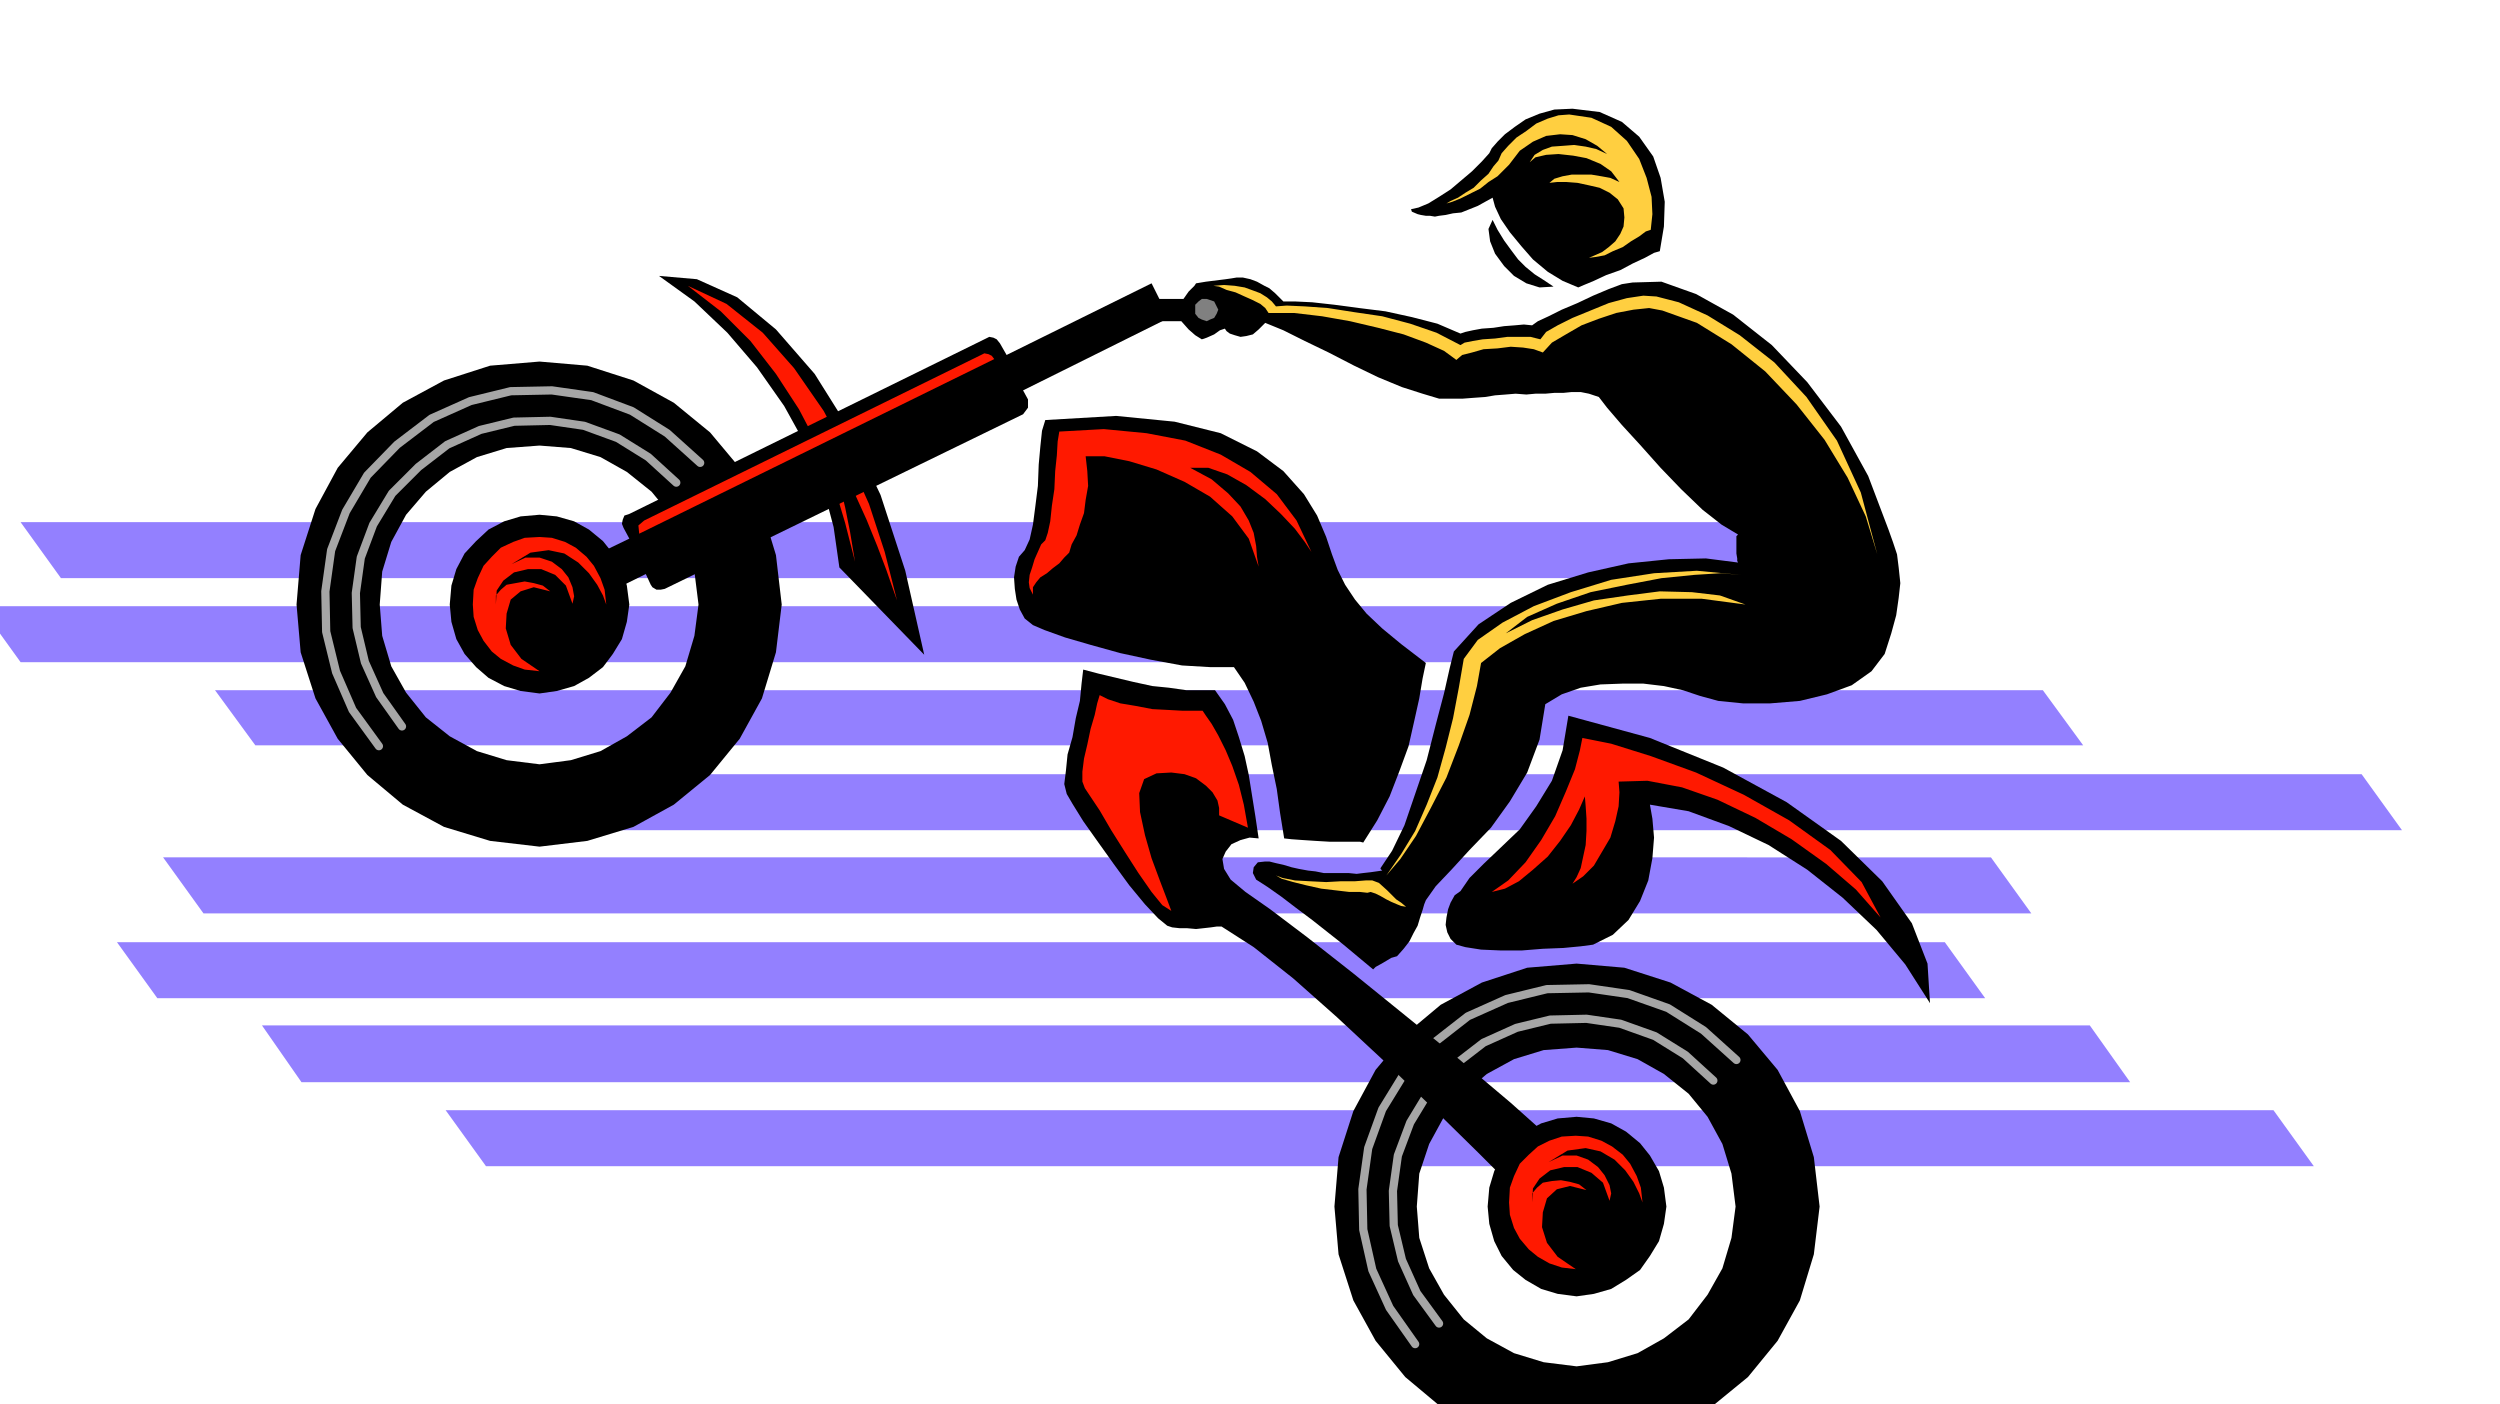 <svg xmlns="http://www.w3.org/2000/svg" width="490.455" height="275.485" fill-rule="evenodd" stroke-linecap="round" preserveAspectRatio="none" viewBox="0 0 3035 1705"><style>.pen1{stroke:none}.brush2{fill:#000}.brush3{fill:#ff1900}.pen2{stroke:#a6a6a6;stroke-width:10;stroke-linejoin:round}.pen3{stroke:none}</style><path d="m2293 702-49-68H25l49 68h2219zm-49 102-48-68H-24l49 68h2219zm285 101-49-67H261l49 67h2219zm387 103-49-68H648l48 68h2220zm-450 101-49-68H198l49 68h2219zm-56 103-49-68H142l49 68h2219zm176 102-49-69H318l48 69h2220zm223 102-49-68H541l49 68h2219z" class="pen1" style="fill:#9380ff"/><path d="m655 541 38 3 36 11 32 18 30 24 23 28 18 33 11 36 5 40-5 38-11 37-18 32-23 30-30 23-32 18-36 11-38 5-40-5-36-11-33-18-29-23-24-30-18-32-11-37-3-38 3-40 11-36 18-33 24-28 29-24 33-18 36-11 40-3V439l-60 5-56 18-50 27-43 36-36 43-27 50-18 56-5 60 5 58 18 56 27 49 36 44 43 36 50 27 56 17 60 7 58-7 56-17 49-27 44-36 36-44 27-49 17-56 7-58-7-60-17-56-27-50-36-43-44-36-49-27-56-18-58-5v102zm364 148-7-49-13-49-21-51-26-47-33-47-36-42-40-38-43-31 46 4 49 22 47 39 47 54 42 67 38 80 30 92 23 102-103-106zm895 583 38 3 36 11 32 18 30 24 23 28 18 33 11 36 5 40-5 38-11 37-18 32-23 30-30 23-32 18-36 11-38 5-40-5-36-11-33-18-28-23-24-30-18-32-12-37-3-38 3-40 12-36 18-33 24-28 28-24 33-18 36-11 40-3v-102l-60 5-55 18-50 27-43 36-36 43-27 50-18 56-5 60 5 58 18 56 27 49 36 44 43 36 50 27 55 17 60 7 58-7 56-17 50-27 44-36 36-44 27-49 17-56 7-58-7-60-17-56-27-50-36-43-44-36-50-27-56-18-58-5v102z" class="pen1 brush2"/><path d="m655 842 21-3 21-6 18-10 17-13 12-16 11-18 6-21 3-21-3-23-6-20-11-19-12-15-17-14-18-10-21-6-21-2-23 2-20 6-19 10-15 14-14 15-10 19-6 20-2 23 2 21 6 21 10 18 14 16 15 13 19 10 20 6 23 3zm796-452 5-2 5-2 2-5 2-5-2-6-2-4-5-3h-69l-10 3-3 10v5l3 5 4 2 6 2h64z" class="pen1 brush2"/><path d="m1089 729-15-59-19-58-26-58-29-55-36-52-38-43-44-35-47-22 40 31 36 36 31 40 28 43 23 44 19 47 14 47 12 47-6-36-6-30-6-25-5-20-6-17-4-13-4-10-3-6 11 17 14 26 14 30 15 33 13 32 11 29 8 23 5 14z" class="pen1 brush3"/><path d="m1914 1574 21-3 21-6 18-11 17-12 12-17 11-18 6-21 3-21-3-23-6-20-11-19-12-15-17-14-18-10-21-6-21-2-23 2-20 6-19 10-15 14-14 15-9 19-6 20-2 23 2 21 6 21 9 18 14 17 15 12 19 11 20 6 23 3z" class="pen1 brush2"/><path fill="none" d="m850 562-40-36-43-27-48-18-49-7-50 1-49 12-47 21-42 32-36 37-26 44-18 47-7 50 1 49 12 49 20 46 32 44" class="pen2"/><path fill="none" d="m821 586-34-31-37-23-41-15-41-6-44 1-41 10-40 18-35 27-32 32-23 38-15 40-6 43 1 42 10 42 18 40 27 38m1620 405-40-36-43-27-48-17-48-7-51 1-49 12-47 21-41 32-36 37-27 44-17 47-7 50 1 49 11 49 21 46 31 44" class="pen2"/><path fill="none" d="m2080 1312-34-31-37-23-42-15-41-6-44 1-41 10-40 18-35 27-31 32-23 38-15 40-6 43 1 42 10 42 18 40 27 37" class="pen2"/><path d="m1242 474 177-88-21-42-176 87-8-14-4-5-4-2-5-1-4 2-433 213-6 2-2 5-1 5 2 5 7 13-141 68 21 44 140-69 6 13 2 3 5 3h5l5-1 435-212 6-8v-10l-6-11zm662 395-7 42-13 37-19 31-20 28-23 22-21 20-17 17-11 16-7 5-5 9-3 8-2 10-1 9 2 9 4 8 7 7 11 3 19 3 23 1h27l25-2 25-1 21-2 15-2 24-12 19-18 14-23 10-25 5-27 2-25-2-23-3-17 47 8 49 18 48 23 47 30 43 34 41 39 35 42 30 47-3-48-19-49-36-51-50-49-66-47-77-42-89-36-99-27zm-635-359-4 13-2 19-2 22-1 26-3 24-3 23-4 18-6 13-7 8-4 12-2 13 1 14 2 13 4 12 6 11 10 8 14 6 25 9 31 9 36 10 37 8 38 7 34 2h29l13 19 11 23 9 23 8 27 5 27 6 29 4 29 5 31 9 1 14 1 15 1 17 1h37l4 1 17-27 15-29 12-31 11-30 7-31 6-27 4-24 4-19-30-23-23-19-19-18-14-17-12-18-9-18-7-19-7-21-11-26-16-26-25-28-32-24-44-22-56-14-71-7-86 5z" class="pen3 brush2"/><path d="m1528 1018-4-27-4-25-4-25-5-23-7-23-7-21-10-19-12-17h-35l-21-3-20-2-23-5-21-5-21-5-19-5-2 17-2 21-5 21-4 23-6 21-2 20-2 16 3 12 7 12 13 21 17 24 20 28 19 26 19 23 16 17 11 9 6 2 9 1h9l11 1 9-1 9-1 7-1h6l39 25 48 38 53 47 58 54 57 55 56 55 51 51 46 45 5 3 7 4h7l8 1 7-3 7-3 6-4 6-5 3-7 3-7 1-7v-7l-2-8-2-6-4-7-5-4-47-45-57-51-64-54-64-52-63-51-56-44-45-34-30-21-18-15-8-13-2-12 4-9 7-9 11-5 11-3 11 1z" class="pen3 brush2"/><path d="m1207 436-3-4-4-2-5-1-4 2-409 201-7 6 1 10 431-212zM736 734l-2-18-5-14-8-15-9-11-13-11-13-7-16-5-15-1-18 1-14 5-15 7-11 11-10 11-7 15-5 14-1 18 1 15 5 16 7 13 10 13 11 9 15 8 14 5 18 2-22-15-13-17-6-20 1-18 5-17 12-10 16-5 20 5-9-7-11-3-11-2-11 2-11 2-7 6-6 7v11l1-17 8-12 13-10 17-4h16l17 7 13 13 8 22 2-9-2-11-5-12-8-10-12-9-15-5h-17l-17 8 23-14 22-3 19 4 17 11 13 13 10 14 7 13 4 11zm1258 726-2-18-5-14-8-15-9-11-13-10-13-7-16-5-15-1-17 1-15 5-14 7-11 10-11 11-7 15-5 14-1 18 1 15 5 16 7 13 11 13 11 9 14 8 15 5 17 2-22-15-13-17-6-19 1-18 5-17 12-11 16-4 20 5-9-7-11-3-11-2-11 1-11 2-7 6-6 7v11l1-17 8-12 13-10 17-4h16l17 7 14 12 8 22 2-9-2-10-6-12-8-10-12-9-14-5h-17l-17 8 23-14 22-3 18 4 17 10 13 13 10 14 7 14 4 11zm-402-790-18-38-24-32-32-27-36-21-43-17-47-9-52-5-54 3-2 12-1 17-2 19-1 22-3 20-2 19-3 14-3 9-5 5-4 9-4 9-3 10-3 9-1 9 1 7 4 8v-9l4-6 5-6 8-5 7-6 8-6 6-7 6-6 3-10 6-11 4-13 5-14 2-16 3-17-1-18-2-18h23l30 6 33 10 34 15 31 18 27 24 20 27 12 34-2-12-1-13-3-16-6-15-10-17-15-16-20-17-26-14h22l23 8 23 13 23 17 19 18 17 18 12 16 8 12zm-132 193h-24l-18-1-19-1-21-4-18-3-15-5-10-5-3 10-3 14-5 17-4 19-4 17-2 16v12l3 8 6 9 12 18 14 24 17 27 16 25 16 23 13 16 11 7-6-16-8-21-10-27-8-28-6-28-1-23 6-17 15-7 18-1 16 2 14 5 12 9 8 8 6 10 2 9v9l35 15-5-28-6-24-8-23-8-19-9-18-8-14-7-10-4-6zm461 33-3 15-6 23-11 27-13 30-17 29-19 27-21 22-20 14 16-4 17-9 17-14 18-16 15-19 13-19 10-19 7-16 1 12 1 15v15l-1 17-3 14-3 14-5 11-5 8 13-9 13-13 10-17 10-17 6-20 4-18 1-17-1-13 35-1 42 8 43 15 46 22 44 26 42 30 36 31 30 34-23-43-38-39-50-36-55-31-58-27-55-20-48-15-35-7z" class="pen3 brush3"/><path d="m2293 644-25-66-33-60-41-54-43-45-47-37-45-25-42-15-35 1-13 2-16 6-19 8-19 9-19 8-16 8-13 6-7 5-10-1-11 1-13 1-13 2-14 1-11 2-9 2-6 2-28-12-31-8-32-7-32-4-30-4-27-3-21-1h-14l-5-5-5-5-7-6-6-3-9-5-8-3-9-2h-8l-6 1-7 1-8 1-8 1-8 1-6 1-6 1-2 3-7 7-7 10-4 5-2 6-1 5 1 4 5 7 8 9 8 7 8 5 6-2 9-4 7-5 6-2 2 3 4 3 6 2 7 2 7-1 8-2 7-6 8-8 22 9 26 13 29 14 31 16 29 14 29 12 25 8 20 6h29l13-1 14-1 12-2 13-1 12-1 13 1 11-1h12l11-1h11l10-1h11l10 2 12 4 10 13 18 21 22 24 25 28 25 26 26 25 23 18 20 12-2 2v21l1 6v3l1 2-39-5-45 1-49 5-49 11-49 15-45 22-39 26-30 33-5 20-7 31-10 38-11 43-14 41-13 38-15 31-14 21v1l2 2-7 1-7 1-9 1-8 1-10-1h-30l-10-2-9-1-11-2-9-2-10-3-9-2-8-2h-5l-9 1-5 6-1 7 4 8 14 9 17 12 17 13 20 15 19 15 19 15 18 15 18 15 3-3 9-5 10-6 7-2 8-9 7-9 5-10 5-9 3-10 3-9 2-7 2-5 12-17 19-20 22-24 26-27 23-32 21-35 15-40 7-43 20-12 23-8 24-4 27-1h25l25 3 23 5 21 7 22 6 30 3h33l36-3 33-8 30-11 24-17 16-21 8-25 6-22 3-21 2-18-2-19-2-16-5-15-5-14z" class="pen3 brush2"/><path d="m1916 349 7-3 12-5 15-7 17-6 15-8 15-7 11-6 7-2 5-30 1-30-5-29-9-26-17-24-21-18-27-12-33-4-22 1-18 5-17 7-13 9-12 9-9 9-7 8-3 6-9 10-12 12-13 11-13 11-14 9-13 8-12 5-9 2 1 3 7 3 4 1 6 1h5l6 1 5-1 8-1 9-2 10-1 10-4 10-4 9-5 9-5 3 11 7 15 11 16 14 17 14 16 18 15 18 11 19 8z" class="pen3 brush2"/><path d="m1886 348-12-8-11-7-11-9-9-9-9-12-8-11-8-13-6-12-5 11 2 15 6 15 11 15 12 12 15 9 16 5 17-1z" class="pen3 brush2"/><path d="m2011 360-16-1-20 3-22 6-22 9-22 9-18 9-14 8-7 9-12-3h-28l-15 2-15 1-12 2-10 2-5 3-29-15-32-11-34-9-34-5-32-5-28-2-22-1-13 1-5-6-6-5-8-5-8-3-11-4-12-2-13-1-13 1 7 1 9 4 11 3 11 5 9 4 10 5 6 5 4 6h31l34 4 34 6 34 8 31 8 27 10 22 10 15 11 7-6 12-3 14-4 17-1 16-2 15 1 13 2 11 4 11-12 17-10 19-11 21-8 21-7 21-4 19-2 16 3 42 15 42 26 41 33 38 40 34 43 28 46 22 47 14 46-20-75-29-63-37-53-39-42-42-33-39-24-35-16-27-7zm-7-81 2-19-1-21-6-23-9-23-15-22-19-17-24-11-27-4-13 1-13 4-14 6-12 9-12 8-10 10-8 9-4 9-6 7-6 9-9 8-9 9-10 6-9 6-9 4-5 3 7-2 10-4 12-6 12-6 10-8 11-7 8-8 6-6 13-17 16-11 16-7 17-2 15 1 16 5 14 8 12 10-13-6-13-3-14-2-13 1-14 1-11 4-10 6-6 9 7-6 13-3 15-1 18 2 16 3 17 7 13 9 10 13-11-5-11-2-12-2h-24l-11 2-10 3-6 5 9-1h12l13 1 14 3 13 3 12 6 10 8 7 11 1 11-1 11-4 9-6 9-8 7-8 6-9 4-7 3 8-1 11-2 10-5 12-5 10-7 10-6 8-6 6-2zm109 419-53-5-52 3-52 8-49 15-45 17-38 20-30 21-17 23-6 35-7 37-9 36-10 36-13 33-14 32-17 28-18 26 17-20 19-28 18-34 19-37 15-39 13-37 9-35 5-28 23-18 30-17 35-16 40-12 43-10 47-5h50l53 7-31-11-34-4-39-1-39 5-41 6-38 11-37 13-32 16 26-20 36-16 41-14 44-9 42-8 40-4 32-2 24 2zm-406 403-6-5-6-4-6-6-5-5-10-9-8-3h-8l-13 1h-17l-18 1-20-1-18-1-15-3-8-3 7 4 14 4 16 4 18 4 17 2 17 2h13l9 1 4-1 6 2 6 3 7 4 6 3 7 3 5 2 6 1z" class="pen3" style="fill:#ffcf40"/><path d="m1465 390 4-2 5-2 3-5 2-5-5-10-9-3h-6l-4 3-4 4v11l4 5 4 2 6 2z" class="pen3" style="fill:gray"/></svg>
